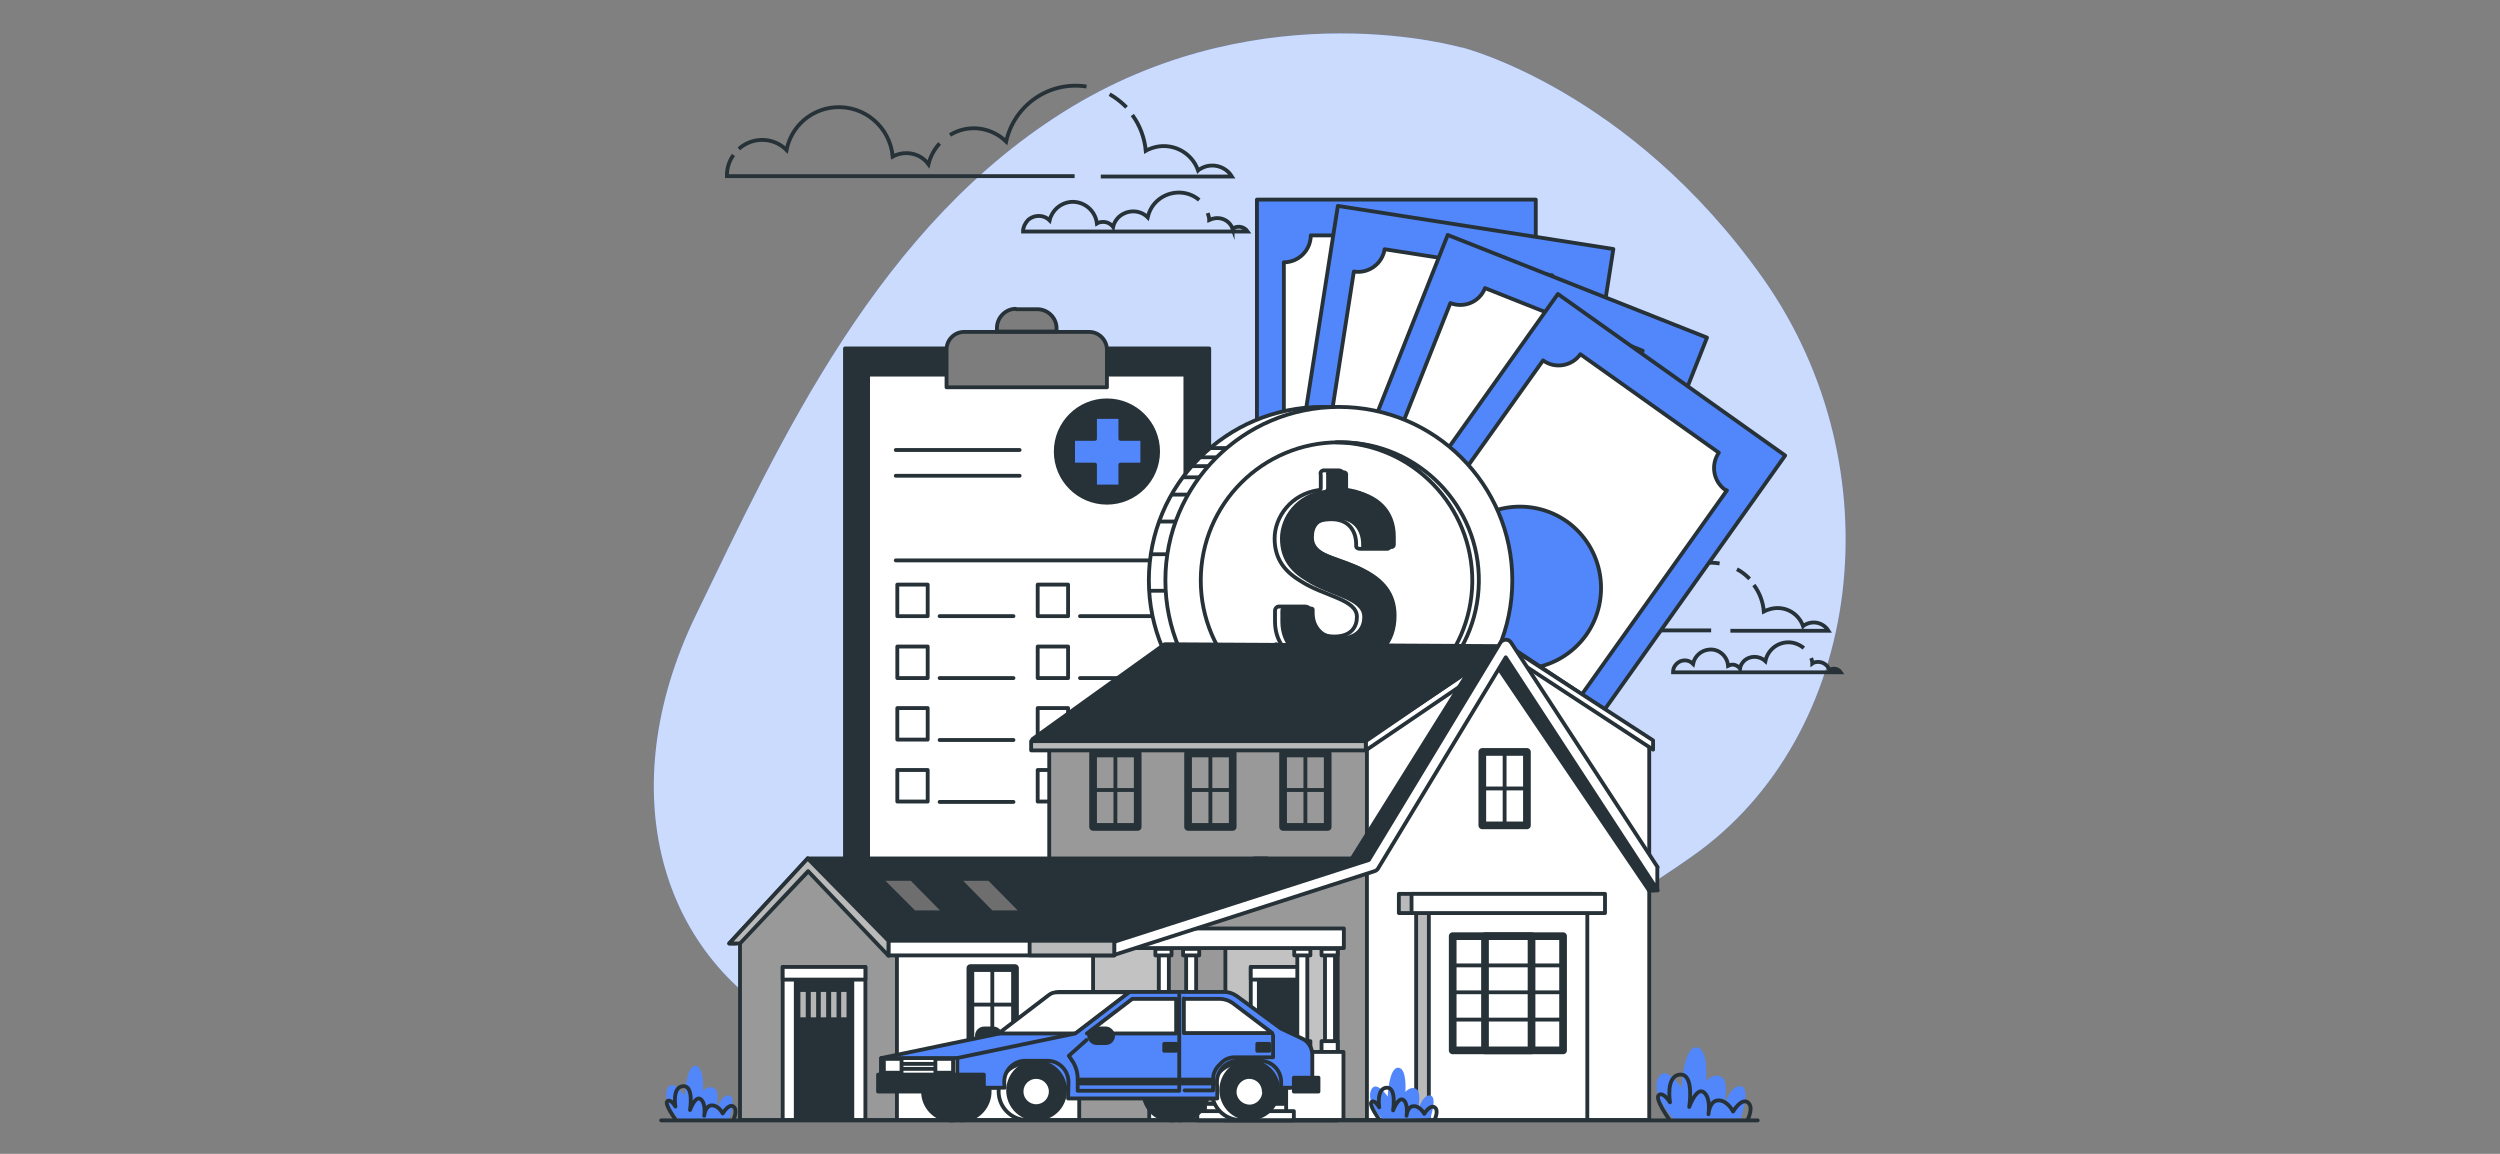 <?xml version="1.0" encoding="UTF-8"?>
<svg id="Layer_1" xmlns="http://www.w3.org/2000/svg" version="1.1" viewBox="0 0 650 300">
  <rect x="0" y="0" width="650" height="300" fill="#808080" stroke="none"/>
  <!-- Generator: Adobe Illustrator 29.4.0, SVG Export Plug-In . SVG Version: 2.1.0 Build 152)  -->
  <defs>
    <style>
      .st0 {
        stroke-width: 1px;
      }

      .st0, .st1, .st2, .st3, .st4, .st5, .st6, .st7, .st8, .st9, .st10, .st11, .st12, .st13, .st14, .st15, .st16, .st17, .st18 {
        stroke: #263238;
      }

      .st0, .st1, .st2, .st4, .st5, .st6, .st7, .st8, .st9, .st10, .st11, .st12, .st13, .st14, .st15, .st16, .st17, .st18 {
        stroke-linecap: round;
        stroke-linejoin: round;
      }

      .st0, .st2, .st8, .st19, .st18 {
        fill: #5286fb;
      }

      .st1, .st6, .st7, .st20, .st11, .st14 {
        fill: #fff;
      }

      .st21, .st4, .st15 {
        fill: #263238;
      }

      .st3 {
        stroke-miterlimit: 10;
      }

      .st3, .st9, .st13 {
        fill: none;
      }

      .st22 {
        fill: #6e6e6e;
      }

      .st4 {
        stroke-width: 1px;
      }

      .st5 {
        fill: #c2c2c2;
      }

      .st6 {
        stroke-width: 1px;
      }

      .st7 {
        stroke-width: 1px;
      }

      .st8 {
        stroke-width: 1px;
      }

      .st9, .st14 {
        stroke-width: 2px;
      }

      .st20 {
        isolation: isolate;
        opacity: .7;
      }

      .st10 {
        fill: #bababa;
      }

      .st11 {
        stroke-width: 1px;
      }

      .st12 {
        fill: #999;
      }

      .st16 {
        fill: #7d7d7d;
      }

      .st17 {
        fill: #b5b5b5;
      }

      .st18 {
        stroke-width: 1px;
      }
    </style>
  </defs>
  <g id="freepik--background-simple--inject-67">
    <path class="st19" d="M380.1,12.4s-50.9-15-101.3,15.3c-50.3,30.3-75.9,86.9-97.9,132.3-22,45.4-9.8,89.9,28.3,108.5,38.1,18.7,64.3-12.9,118-17s68.1,2.6,112.8-28.9c44.7-31.4,53.2-100.9,18.4-150.2s-78.4-60.1-78.4-60.1Z"/>
    <path class="st20" d="M380.1,12.4s-50.9-15-101.3,15.3c-50.3,30.3-75.9,86.9-97.9,132.3-22,45.4-9.8,89.9,28.3,108.5,38.1,18.7,64.3-12.9,118-17s68.1,2.6,112.8-28.9c44.7-31.4,53.2-100.9,18.4-150.2s-78.4-60.1-78.4-60.1Z"/>
  </g>
  <g id="freepik--Clouds--inject-67">
    <path class="st3" d="M244.3,37.3c-1.4,1.5-2.4,3.4-2.9,5.4-2.1-2.9-6.1-3.7-9.3-2-.7-7.7-7.4-13.4-15.1-12.8-6.2.5-11.3,5-12.5,11.1-3.4-3.4-8.8-3.5-12.4-.3"/>
    <path class="st3" d="M282.5,22.5c-9.7-1.5-18.8,4.8-20.9,14.3-3.9-3.8-9.9-4.6-14.6-1.7"/>
    <path class="st3" d="M292.9,27.9c-1.3-1.3-2.8-2.5-4.4-3.4"/>
    <path class="st3" d="M286.2,45.9h34.1c-1.7-2.8-5.4-3.7-8.2-2-.2.1-.4.2-.6.4-1.7-4.9-7.1-7.5-12-5.8-.5.2-1.1.4-1.6.7-.3-3.3-1.5-6.6-3.5-9.3"/>
    <path class="st3" d="M190.7,40.3c-1.1,1.5-1.7,3.4-1.7,5.2v.3h90.4"/>
    <path class="st3" d="M311.8,52c-3.4-2.9-8.6-2.5-11.6.9-.9,1-1.5,2.3-1.8,3.6-2.1-2.1-5.5-2-7.6,0-.7.7-1.2,1.6-1.4,2.5-.6-.8-1.5-1.3-2.6-1.3-.5,0-1.1.1-1.6.4-.4-3.4-3.4-5.9-6.9-5.6-2.6.3-4.8,2.2-5.4,4.8-1.6-1.6-4.2-1.5-5.7,0-.7.8-1.2,1.8-1.2,2.8,0,0,0,0,0,.1h58.4c-.8-1.2-2.4-1.6-3.7-.9,0,0-.2.1-.2.2-.6-1.7-2.2-2.8-4-2.8-.7,0-1.4.2-2.1.5,0-.6-.2-1.2-.4-1.8"/>
    <path class="st3" d="M418.6,157.5c-1.1,1.1-1.8,2.5-2.1,4-1-1.4-2.6-2.2-4.3-2.2-.9,0-1.8.2-2.6.7-.5-5.8-5.6-10-11.4-9.5-4.5.4-8.3,3.7-9.3,8.2-2.5-2.5-6.6-2.6-9.3-.3"/>
    <path class="st3" d="M447.1,146.5c-.7-.1-1.4-.2-2.1-.2-6.5,0-12.1,4.5-13.5,10.9-2.9-2.9-7.4-3.4-10.9-1.3"/>
    <path class="st3" d="M454.9,150.5c-1-1-2.1-1.9-3.3-2.5"/>
    <path class="st3" d="M449.9,164h25.5c-1.3-2.1-4-2.8-6.2-1.5-.1,0-.3.2-.4.3-1.3-3.7-5.3-5.6-9-4.3-.4.1-.8.3-1.2.5-.2-2.5-1.1-4.9-2.6-6.9"/>
    <path class="st3" d="M378.5,159.8c-.8,1.1-1.2,2.5-1.2,3.9v.2h67.6"/>
    <path class="st3" d="M469,168.5c-1.1-.9-2.5-1.5-4-1.5-2.9,0-5.4,2-6,4.9-1.6-1.5-4.1-1.5-5.6,0-.5.5-.9,1.2-1,1.9-.5-.6-1.2-1-1.9-1-.4,0-.8.1-1.2.3-.2-2.6-2.5-4.5-5-4.2-2,.2-3.7,1.7-4.1,3.7-1.2-1.2-3.1-1.2-4.3,0-.6.6-.9,1.3-.9,2.1,0,0,0,0,0,.1h43.6c-.6-.9-1.8-1.2-2.7-.7,0,0-.1,0-.2.1-.5-1.2-1.6-2.1-3-2.1-.5,0-1.1.1-1.5.4,0-.5-.1-.9-.3-1.4"/>
  </g>
  <g id="freepik--Binder--inject-67">
    <rect class="st15" x="219.7" y="90.6" width="94.7" height="139.8"/>
    <rect class="st1" x="225.7" y="97.4" width="82.5" height="126.4"/>
    <path class="st16" d="M250.7,86.3h32.5c2.5,0,4.6,2.1,4.6,4.6h0v9.8h-41.7v-9.8c0-2.5,2-4.6,4.6-4.6,0,0,0,0,0,0Z"/>
    <path class="st16" d="M264.2,80.4h5.5c2.7,0,5,2.2,5,4.9,0,0,0,0,0,0v.9h-15.5v-.9c0-2.7,2.2-5,4.9-5,0,0,0,0,0,0Z"/>
    <circle class="st15" cx="287.8" cy="117.4" r="13.3"/>
    <polygon class="st2" points="297 114.1 291.3 114.1 291.3 108.4 284.7 108.4 284.7 114.1 279 114.1 279 120.8 284.7 120.8 284.7 126.5 291.3 126.5 291.3 120.8 297 120.8 297 114.1"/>
    <line class="st13" x1="232.9" y1="117" x2="265.1" y2="117"/>
    <line class="st13" x1="232.9" y1="123.7" x2="265.1" y2="123.7"/>
    <line class="st13" x1="232.9" y1="145.7" x2="300.8" y2="145.7"/>
    <rect class="st13" x="233.3" y="152" width="7.9" height="8.2"/>
    <rect class="st13" x="269.8" y="152" width="7.9" height="8.2"/>
    <line class="st13" x1="244.3" y1="160.2" x2="263.5" y2="160.2"/>
    <line class="st13" x1="280.8" y1="160.2" x2="300" y2="160.2"/>
    <rect class="st13" x="233.3" y="168.1" width="7.9" height="8.2"/>
    <rect class="st13" x="269.8" y="168.1" width="7.9" height="8.2"/>
    <line class="st13" x1="244.3" y1="176.3" x2="263.5" y2="176.3"/>
    <line class="st13" x1="280.8" y1="176.3" x2="300" y2="176.3"/>
    <rect class="st13" x="233.3" y="184.1" width="7.9" height="8.2"/>
    <rect class="st13" x="269.8" y="184.1" width="7.9" height="8.2"/>
    <line class="st13" x1="244.3" y1="192.4" x2="263.5" y2="192.4"/>
    <line class="st13" x1="280.8" y1="192.4" x2="300" y2="192.4"/>
    <rect class="st13" x="233.3" y="200.2" width="7.9" height="8.2"/>
    <rect class="st13" x="269.8" y="200.2" width="7.9" height="8.2"/>
    <line class="st13" x1="244.3" y1="208.5" x2="263.5" y2="208.5"/>
    <line class="st13" x1="280.8" y1="208.5" x2="300" y2="208.5"/>
  </g>
  <g id="freepik--Money--inject-67">
    <rect class="st2" x="326.8" y="51.9" width="72.5" height="136.1"/>
    <path class="st1" d="M391.9,68.2c-3.8,0-7-3.1-7-7h-44.1c0,3.8-3.1,7-7,7v103.1c3.8,0,7,3.1,7,7v.5h44.2v-.5c0-3.8,3.1-7,7-7h.5v-103.2c-.2,0-.4,0-.5,0ZM363.1,141.1c-11.7,0-21.1-9.5-21.1-21.1s9.5-21.1,21.1-21.1c11.7,0,21.1,9.5,21.1,21.1s-9.5,21.1-21.1,21.1h0Z"/>
    <rect class="st0" x="304.9" y="90" width="136.1" height="72.5" transform="translate(190.7 475.3) rotate(-81.1)"/>
    <path class="st1" d="M409.4,79.5c-3.8-.6-6.4-4.1-5.8-7.9,0,0,0,0,0,0l-43.6-6.8c-.6,3.8-4.2,6.4-8,5.8l-15.9,101.9c3.8.6,6.4,4.1,5.8,7.9,0,.2,0,.3,0,.5l43.7,6.8c0-.2,0-.3,0-.5.6-3.8,4.1-6.4,7.9-5.8,0,0,0,0,0,0,.2,0,.3,0,.5,0l16-101.9c-.2,0-.3,0-.5,0ZM369.7,147.1c-11.5-1.8-19.4-12.6-17.6-24.1,1.8-11.5,12.6-19.4,24.1-17.6,11.5,1.8,19.4,12.6,17.6,24.1-1.8,11.5-12.6,19.4-24.1,17.6,0,0,0,0,0,0Z"/>
    <rect class="st8" x="317.1" y="101.5" width="136.1" height="72.5" transform="translate(115.2 445.1) rotate(-68.4)"/>
    <path class="st1" d="M431,100.2c-3.6-1.4-5.3-5.4-3.9-9l-41-16.3c-1.4,3.6-5.4,5.3-9,3.9,0,0,0,0,0,0l-38,95.9c3.6,1.4,5.3,5.4,3.9,9,0,0,0,0,0,0,0,.1-.1.3-.2.4l41.1,16.3c0-.1,0-.3.1-.4,1.4-3.6,5.5-5.3,9.1-3.9.1,0,.3.1.4.2l38-95.9c-.2,0-.3,0-.5-.1ZM377.4,157.4c-10.9-4.3-16.2-16.6-11.9-27.4,4.3-10.9,16.6-16.2,27.4-11.9s16.2,16.6,11.9,27.4c0,0,0,0,0,0-4.3,10.8-16.6,16.2-27.4,11.9Z"/>
    <rect class="st18" x="327.1" y="116.7" width="136.1" height="72.5" transform="translate(41.6 386.4) rotate(-54.6)"/>
    <path class="st1" d="M448.6,127.4c-3.1-2.2-3.9-6.5-1.7-9.7,0,0,0,0,0,0l-36-25.6c-2.2,3.1-6.6,3.9-9.7,1.6l-59.8,84c3.1,2.2,3.9,6.5,1.7,9.7,0,0,0,0,0,0,0,.1-.2.2-.3.4l36,25.6c0-.1.2-.3.3-.4,2.2-3.1,6.5-3.9,9.7-1.7,0,0,0,0,0,0,.1,0,.2.2.4.3l59.8-84.1c-.1,0-.3-.2-.4-.2ZM382.9,170.1c-9.5-6.8-11.7-20-5-29.5,6.8-9.5,20-11.7,29.5-5,9.5,6.8,11.7,20,5,29.5,0,0,0,0,0,0-6.8,9.5-20,11.7-29.5,5Z"/>
    <circle class="st1" cx="343.8" cy="150.9" r="45.1"/>
    <line class="st13" x1="307.8" y1="124.1" x2="312.7" y2="124.1"/>
    <line class="st13" x1="310.1" y1="121.2" x2="314.7" y2="121.2"/>
    <line class="st13" x1="312.3" y1="118.9" x2="316.8" y2="118.9"/>
    <line class="st13" x1="315.1" y1="116.5" x2="319" y2="116.5"/>
    <line class="st13" x1="304.9" y1="128.6" x2="309.4" y2="128.6"/>
    <line class="st13" x1="301.6" y1="135.6" x2="306.1" y2="135.6"/>
    <line class="st13" x1="299.3" y1="144.1" x2="304.2" y2="144.1"/>
    <line class="st13" x1="299" y1="153.6" x2="303.9" y2="153.6"/>
    <circle class="st1" cx="348.1" cy="150.9" r="45.1"/>
    <circle class="st6" cx="348.1" cy="150.9" r="35.9"/>
    <path class="st1" d="M348.1,115h-.7c19.8.3,35.6,16.6,35.4,36.4-.3,19.4-16,35.1-35.4,35.4h.7c19.8.3,36.1-15.6,36.4-35.4.3-19.8-15.6-36.1-35.4-36.4-.3,0-.7,0-1,0h0Z"/>
    <path class="st1" d="M349.7,173.2c-.2,0-.4.2-.4.5v2.9c.1.5-.2,1-.7,1.1,0,0-.2,0-.3,0h-3.8c-.5,0-1-.3-1.1-.8,0,0,0-.2,0-.3v-3c.1-.2,0-.4-.3-.5-7.4-.9-11.6-5.4-11.6-11.5v-2.8c0-.5.3-1,.9-1.1,0,0,.2,0,.2,0h6.7c.7,0,1.1.3,1.1.8v.9c0,3.3,2.1,6.1,6.5,6.1s5.9-2.5,5.9-5.1c0-4.6-8.4-5.3-14.6-9.3-4-2.4-6.8-5.6-6.8-11.1s4.2-11.6,11.6-12.6c.2,0,.4-.2.4-.5v-3.5c-.2-.5.1-1,.7-1.1,0,0,.2,0,.3,0h3.7c.5,0,1,.3,1.1.9,0,0,0,.2,0,.2v3.4c0,.2.1.4.3.5,7.7.8,12.1,5.5,12.1,12.2v2.1c0,.5-.3,1-.9,1.1,0,0-.2,0-.2,0h-6.8c-.7,0-1.1-.3-1.1-.6v-.6c0-3.4-1.9-6.5-6.4-6.5s-5.8,1.9-5.8,4.8c0,4.2,5.9,4.9,11.9,7.5,6.6,3,9.5,7.1,9.5,12.8,0,7.1-4.3,12.1-12.2,13.1Z"/>
    <path class="st21" d="M351.1,173.2c-.2,0-.4.2-.4.5v2.9c.1.5-.2,1-.7,1.1,0,0-.2,0-.3,0h-3.8c-.5,0-1-.3-1.1-.8,0,0,0-.2,0-.3v-3c.1-.2,0-.4-.3-.5-7.4-.9-11.6-5.4-11.6-11.5v-2.8c0-.5.3-1,.9-1.1,0,0,.2,0,.2,0h6.7c.7,0,1.1.3,1.1.8v.9c0,3.3,2.1,6.1,6.5,6.1s5.9-2.5,5.9-5.1c0-4.6-8.4-5.3-14.6-9.3-4-2.4-6.8-5.6-6.8-11.1s4.2-11.6,11.6-12.6c.2,0,.4-.2.4-.5v-3.5c-.2-.5.2-1,.7-1.1,0,0,.2,0,.3,0h3.6c.5,0,1,.3,1.1.9,0,0,0,.2,0,.2v3.4c0,.2.1.4.3.5,7.7.8,12.1,5.5,12.1,12.2v2.1c0,.5-.3,1-.9,1.1,0,0-.2,0-.2,0h-6.8c-.7,0-1.1-.3-1.1-.6v-.6c0-3.4-1.9-6.5-6.5-6.5s-5.8,1.9-5.8,4.8c0,4.2,5.9,4.9,11.9,7.5,6.7,3,9.6,7.1,9.6,12.8,0,7.1-4.3,12.1-12.2,13.1Z"/>
  </g>
  <g id="freepik--House--inject-67">
    <polygon class="st12" points="235.1 291.2 192.4 291.2 192.4 244.9 212.5 224.1 235.1 244.9 235.1 291.2"/>
    <polygon class="st12" points="375 291.2 272.8 291.2 272.8 192.2 331.8 167.5 375 192.2 375 291.2"/>
    <rect class="st1" x="233.2" y="236.1" width="53.2" height="55.1"/>
    <rect class="st5" x="318.6" y="244.9" width="29.2" height="46.4"/>
    <rect class="st1" x="325.2" y="251.4" width="13.4" height="39.8"/>
    <rect class="st15" x="327.3" y="251.4" width="9.2" height="39.8"/>
    <rect class="st1" x="311.3" y="287" width="25.1" height="2.6"/>
    <rect class="st1" x="325.2" y="251.4" width="13.4" height="3.3"/>
    <rect class="st1" x="203.5" y="251.4" width="21.5" height="39.8"/>
    <rect class="st15" x="206.9" y="251.4" width="14.7" height="39.8"/>
    <rect class="st1" x="203.5" y="251.4" width="21.5" height="3.3"/>
    <rect class="st5" x="284.2" y="243.9" width="17.1" height="30.9"/>
    <polygon class="st1" points="428.8 291.2 355.4 291.2 355.4 192.2 391.7 167.5 428.8 192.2 428.8 291.2"/>
    <polygon class="st1" points="429.8 192.5 391.6 167.7 355.1 192.7 355.1 195.1 391.9 170.1 429.8 194.9 429.8 192.5"/>
    <polygon class="st15" points="382.3 173.9 351.1 223.8 355.4 224.3 387.8 171.1 428.8 231.6 431 231.5 390.1 168.6 382.3 173.9"/>
    <polygon class="st15" points="355.4 192.2 268.4 192.2 302.8 167.5 391.6 168 355.4 192.2"/>
    <rect class="st10" x="368.2" y="234.9" width="41.2" height="56.3"/>
    <rect class="st1" x="371.5" y="234.9" width="41.2" height="56.3"/>
    <rect class="st14" x="377.7" y="243.4" width="28.7" height="29.7"/>
    <rect class="st14" x="386.1" y="243.4" width="12.1" height="29.7"/>
    <rect class="st10" x="363.7" y="232.4" width="50.3" height="5"/>
    <rect class="st1" x="367" y="232.4" width="50.3" height="5"/>
    <rect class="st1" x="337.3" y="243.9" width="2.6" height="27.1"/>
    <rect class="st1" x="344.5" y="243.9" width="2.6" height="27.1"/>
    <rect class="st1" x="336.5" y="270.7" width="4.2" height="3"/>
    <rect class="st1" x="343.6" y="270.7" width="4.2" height="3"/>
    <rect class="st1" x="336.5" y="246.7" width="4.2" height="1.7"/>
    <rect class="st1" x="343.6" y="246.7" width="4.2" height="1.7"/>
    <rect class="st1" x="334.4" y="273.5" width="14.9" height="17.7"/>
    <rect class="st1" x="301.3" y="243.9" width="2.6" height="27.1"/>
    <rect class="st1" x="308.4" y="243.9" width="2.6" height="27.1"/>
    <rect class="st1" x="300.4" y="270.7" width="4.2" height="3"/>
    <rect class="st1" x="307.6" y="270.7" width="4.2" height="3"/>
    <rect class="st1" x="300.4" y="246.7" width="4.2" height="1.7"/>
    <rect class="st1" x="307.6" y="246.7" width="4.2" height="1.7"/>
    <rect class="st1" x="298.4" y="273.5" width="14.9" height="17.7"/>
    <rect class="st12" x="280.6" y="273.5" width="18.2" height="17.7"/>
    <polygon class="st1" points="349.4 246.5 293.1 246.5 302.6 241.4 349.4 241.4 349.4 246.5"/>
    <line class="st13" x1="378" y1="251" x2="406.2" y2="251"/>
    <line class="st13" x1="378" y1="258" x2="406.2" y2="258"/>
    <line class="st13" x1="378" y1="265.1" x2="406.2" y2="265.1"/>
    <polygon class="st15" points="210 223.2 189.6 245.3 191.3 245.3 211.3 224.1 210 223.2"/>
    <polygon class="st15" points="231.6 244.3 287.5 244.3 329.4 223.2 210 223.2 231.6 244.3"/>
    <polygon class="st15" points="358.5 223.2 326.1 223.2 268.4 244.3 297.3 244.3 358.5 223.2"/>
    <path class="st1" d="M431,225.5l-38.1-58.4c-.5-.8-1.5-1-2.3-.5-.2.1-.4.3-.5.5l-34.2,56.5-66.3,21.3v3.4l67.8-21.8c.4-.1.7-.4.9-.7l33.2-54.9,39.4,60.4v-6Z"/>
    <rect class="st9" x="333.6" y="195.9" width="11.6" height="19.1"/>
    <line class="st13" x1="339.4" y1="196.4" x2="339.4" y2="214.5"/>
    <line class="st13" x1="344.9" y1="205.4" x2="333.9" y2="205.4"/>
    <rect class="st9" x="252.3" y="251.7" width="11.6" height="19.1"/>
    <line class="st13" x1="258" y1="252.2" x2="258" y2="270.3"/>
    <line class="st13" x1="263.6" y1="261.2" x2="252.5" y2="261.2"/>
    <rect class="st9" x="385.4" y="195.5" width="11.6" height="19.1"/>
    <line class="st13" x1="391.2" y1="196" x2="391.2" y2="214.1"/>
    <line class="st13" x1="396.7" y1="205" x2="385.7" y2="205"/>
    <rect class="st9" x="308.9" y="195.9" width="11.6" height="19.1"/>
    <line class="st13" x1="314.7" y1="196.4" x2="314.7" y2="214.5"/>
    <line class="st13" x1="320.2" y1="205.4" x2="309.2" y2="205.4"/>
    <rect class="st9" x="284.2" y="195.9" width="11.6" height="19.1"/>
    <line class="st13" x1="290" y1="196.4" x2="290" y2="214.5"/>
    <line class="st13" x1="295.5" y1="205.4" x2="284.4" y2="205.4"/>
    <polygon class="st22" points="244.4 236.7 237.9 236.7 230.2 229 236.8 229 244.4 236.7"/>
    <polygon class="st22" points="264.6 236.7 258 236.7 250.4 229 257 229 264.6 236.7"/>
    <rect class="st17" x="207.6" y="257.4" width="2.4" height="7.6"/>
    <rect class="st17" x="210.3" y="257.4" width="2.4" height="7.6"/>
    <rect class="st17" x="212.9" y="257.4" width="2.4" height="7.6"/>
    <rect class="st17" x="215.6" y="257.4" width="2.4" height="7.6"/>
    <rect class="st17" x="218.2" y="257.4" width="2.4" height="7.6"/>
    <rect class="st1" x="231" y="244.6" width="58.7" height="3.8"/>
    <rect class="st10" x="267.7" y="244.6" width="22" height="3.8"/>
    <polygon class="st10" points="231 244.6 210 223.2 189.6 245.3 192.4 245.3 210.1 226.5 231 248.5 231 244.6"/>
    <rect class="st1" x="311.3" y="288.9" width="25.1" height="2.4"/>
    <rect class="st10" x="268.1" y="192.7" width="87" height="2.4"/>
  </g>
  <g id="freepik--Car--inject-67">
    <rect class="st15" x="254" y="267.4" width="6.2" height="3.8" rx="1.9" ry="1.9"/>
    <path class="st2" d="M275.2,257.9h25.2l12.8,9.5,22.1,3.8v11.6h-98.8l-7.4-3.3v-4.4l30.8-6.4,13.1-10c.6-.5,1.4-.7,2.2-.7Z"/>
    <path class="st1" d="M279.6,268.7h-20l13.1-10c.6-.5,1.4-.7,2.2-.7h18.8l-14.1,10.8Z"/>
    <circle class="st7" cx="267.1" cy="283.8" r="7.4" transform="translate(-122.5 272) rotate(-45)"/>
    <circle class="st4" cx="269.4" cy="283.8" r="7.4" transform="translate(-87.7 123.8) rotate(-22.4)"/>
    <path class="st1" d="M273.2,283.8c0,2.1-1.7,3.8-3.8,3.8s-3.8-1.7-3.8-3.8c0-2.1,1.7-3.8,3.8-3.8h0c2.1,0,3.8,1.7,3.8,3.8,0,0,0,0,0,0Z"/>
    <path class="st15" d="M250.1,276.4c-.4,0-.8,0-1.2,0-.4,0-.8,0-1.2,0-4.1-.1-7.5,3.1-7.7,7.2-.1,4.1,3.1,7.5,7.2,7.7.2,0,.3,0,.5,0,.4,0,.8,0,1.2-.1.4,0,.8.1,1.2.1,4.1-.1,7.3-3.6,7.2-7.7-.1-3.9-3.3-7.1-7.2-7.2Z"/>
    <path class="st15" d="M306.9,276.4c-.4,0-.8,0-1.2,0-.4,0-.8,0-1.2,0-4.1.1-7.3,3.6-7.2,7.7.1,3.9,3.3,7.1,7.2,7.2.4,0,.8,0,1.2-.1.4,0,.8.1,1.2.1,4.1-.1,7.3-3.6,7.2-7.7-.1-3.9-3.3-7.1-7.2-7.2Z"/>
    <circle class="st11" cx="322.5" cy="283.8" r="7.4"/>
    <circle class="st4" cx="324.8" cy="283.8" r="7.4" transform="translate(-83.5 144.8) rotate(-22.4)"/>
    <path class="st1" d="M328.7,283.8c0,2.1-1.7,3.9-3.8,3.9s-3.9-1.7-3.9-3.8c0-2.1,1.7-3.9,3.8-3.9h0c2.1,0,3.8,1.7,3.8,3.8Z"/>
    <path class="st2" d="M333,267.4l-11.4-8.4c-1-.7-2.1-1.1-3.3-1.1h-24.6l-14.1,10.8-30.8,6.4v4.4l7.4,3.3h5c0-.4-.1-.8-.1-1.2v-.3c0-3.1,2.5-5.5,5.5-5.5h5.7c3.1,0,5.5,2.5,5.5,5.5v.3c0,.4,0,.8-.1,4h38.8c0-3.2-.1-3.6-.1-4v-.3c0-3,2.5-5.5,5.5-5.5h5.7c3.1,0,5.5,2.5,5.5,5.5v.3c0,.4,0,.8-.1,1.2h8.2v-8.6c0-1.8-1.1-3.5-2.7-4.2l-5.5-2.6Z"/>
    <polygon class="st1" points="305.8 259.7 294.4 259.7 282.6 268.7 305.8 268.7 305.8 259.7"/>
    <path class="st1" d="M307.8,259.7h9.3c1.2,0,2.4.4,3.4,1.1l10.3,7.8h-23v-9Z"/>
    <rect class="st1" x="229.1" y="275.1" width="19.8" height="4.4"/>
    <rect class="st15" x="336.4" y="280.2" width="6.4" height="3.6"/>
    <rect class="st15" x="228.3" y="279.4" width="27.5" height="4.4"/>
    <rect class="st15" x="283.2" y="267.4" width="6.2" height="3.8" rx="1.9" ry="1.9"/>
    <rect class="st1" x="243.2" y="275.3" width="4.6" height="3.6"/>
    <rect class="st1" x="229.8" y="275.3" width="4.6" height="3.6"/>
    <line class="st13" x1="234.5" y1="276.6" x2="242.9" y2="276.6"/>
    <line class="st13" x1="234.5" y1="277.9" x2="242.9" y2="277.9"/>
    <line class="st9" x1="280.9" y1="281.2" x2="314.5" y2="281.2"/>
    <path class="st13" d="M306.6,258.7v24.9h-26.4v-3c0-1.8-.5-3.5-1.5-4.9l-.8-1.2,4.6-4.1"/>
    <path class="st13" d="M331,269.2v5.7h-10c-1.3,0-2.6.5-3.5,1.5l-.6.6c-.9.9-1.5,2.2-1.5,3.5v3h-7.4"/>
    <rect class="st15" x="302.7" y="271.4" width="3.1" height="1.8"/>
    <rect class="st15" x="326.9" y="271.4" width="3.1" height="1.8"/>
  </g>
  <g id="freepik--Plants--inject-67">
    <path class="st19" d="M435.3,291.1s-6-6-4.3-10.5,6.2,2.2,6.2,2.2c0,0,.5-10.5,3.8-10.5s2.6,8.8,2.6,8.8c0,0,1.9-2.4,4.1-1s.2,8.8.2,8.8c0,0,1.4-6.5,4.5-6.5s.2,8.4.2,8.4"/>
    <path class="st13" d="M433.9,290.9s-3.8-5.3-2.6-6.2,2.9,1.9,2.9,1.9c0,0-1.2-6.9,2.6-7.2s2.4,8.4,2.4,8.4c0,0,1.9-5.3,3.8-3.8s1.2,5.7,1.2,5.7c0,0,.2-3.6,2.6-3.6s3.8,2.9,3.8,2.9c0,0,2.1-3.6,3.8-2.4s0,4.5,0,4.5"/>
    <path class="st19" d="M359.5,291.1s-4.2-4.2-3.1-7.5c1.2-3.2,4.4,1.5,4.4,1.5,0,0,.3-7.5,2.7-7.5s1.9,6.3,1.9,6.3c0,0,1.4-1.7,2.9-.7s.2,6.2.2,6.2c0,0,1-4.6,3.2-4.6s.2,5.9.2,5.9"/>
    <path class="st13" d="M358.5,290.9s-2.7-3.7-1.9-4.4,2,1.4,2,1.4c0,0-.8-4.9,1.9-5.1s1.7,5.9,1.7,5.9c0,0,1.4-3.7,2.7-2.7s.8,4.1.8,4.1c0,0,.2-2.5,1.9-2.5s2.7,2,2.7,2c0,0,1.5-2.5,2.7-1.7s0,3.2,0,3.2"/>
    <path class="st19" d="M176.6,291.1s-4.4-4.4-3.2-7.8c1.2-3.4,4.6,1.6,4.6,1.6,0,0,.4-7.8,2.8-7.8s2,6.6,2,6.6c0,0,1.4-1.8,3-.7s.2,6.6.2,6.6c0,0,1.1-4.8,3.4-4.8s.2,6.2.2,6.2"/>
    <path class="st13" d="M175.5,290.9s-2.8-3.9-2-4.6c.9-.7,2.1,1.4,2.1,1.4,0,0-.9-5.1,2-5.3s1.8,6.2,1.8,6.2c0,0,1.4-3.9,2.8-2.8s.9,4.3.9,4.3c0,0,.2-2.7,2-2.7s2.8,2.1,2.8,2.1c0,0,1.6-2.7,2.8-1.8s0,3.4,0,3.4"/>
  </g>
  <g id="freepik--Floor--inject-67">
    <line class="st13" x1="171.9" y1="291.3" x2="457" y2="291.3"/>
  </g>
</svg>